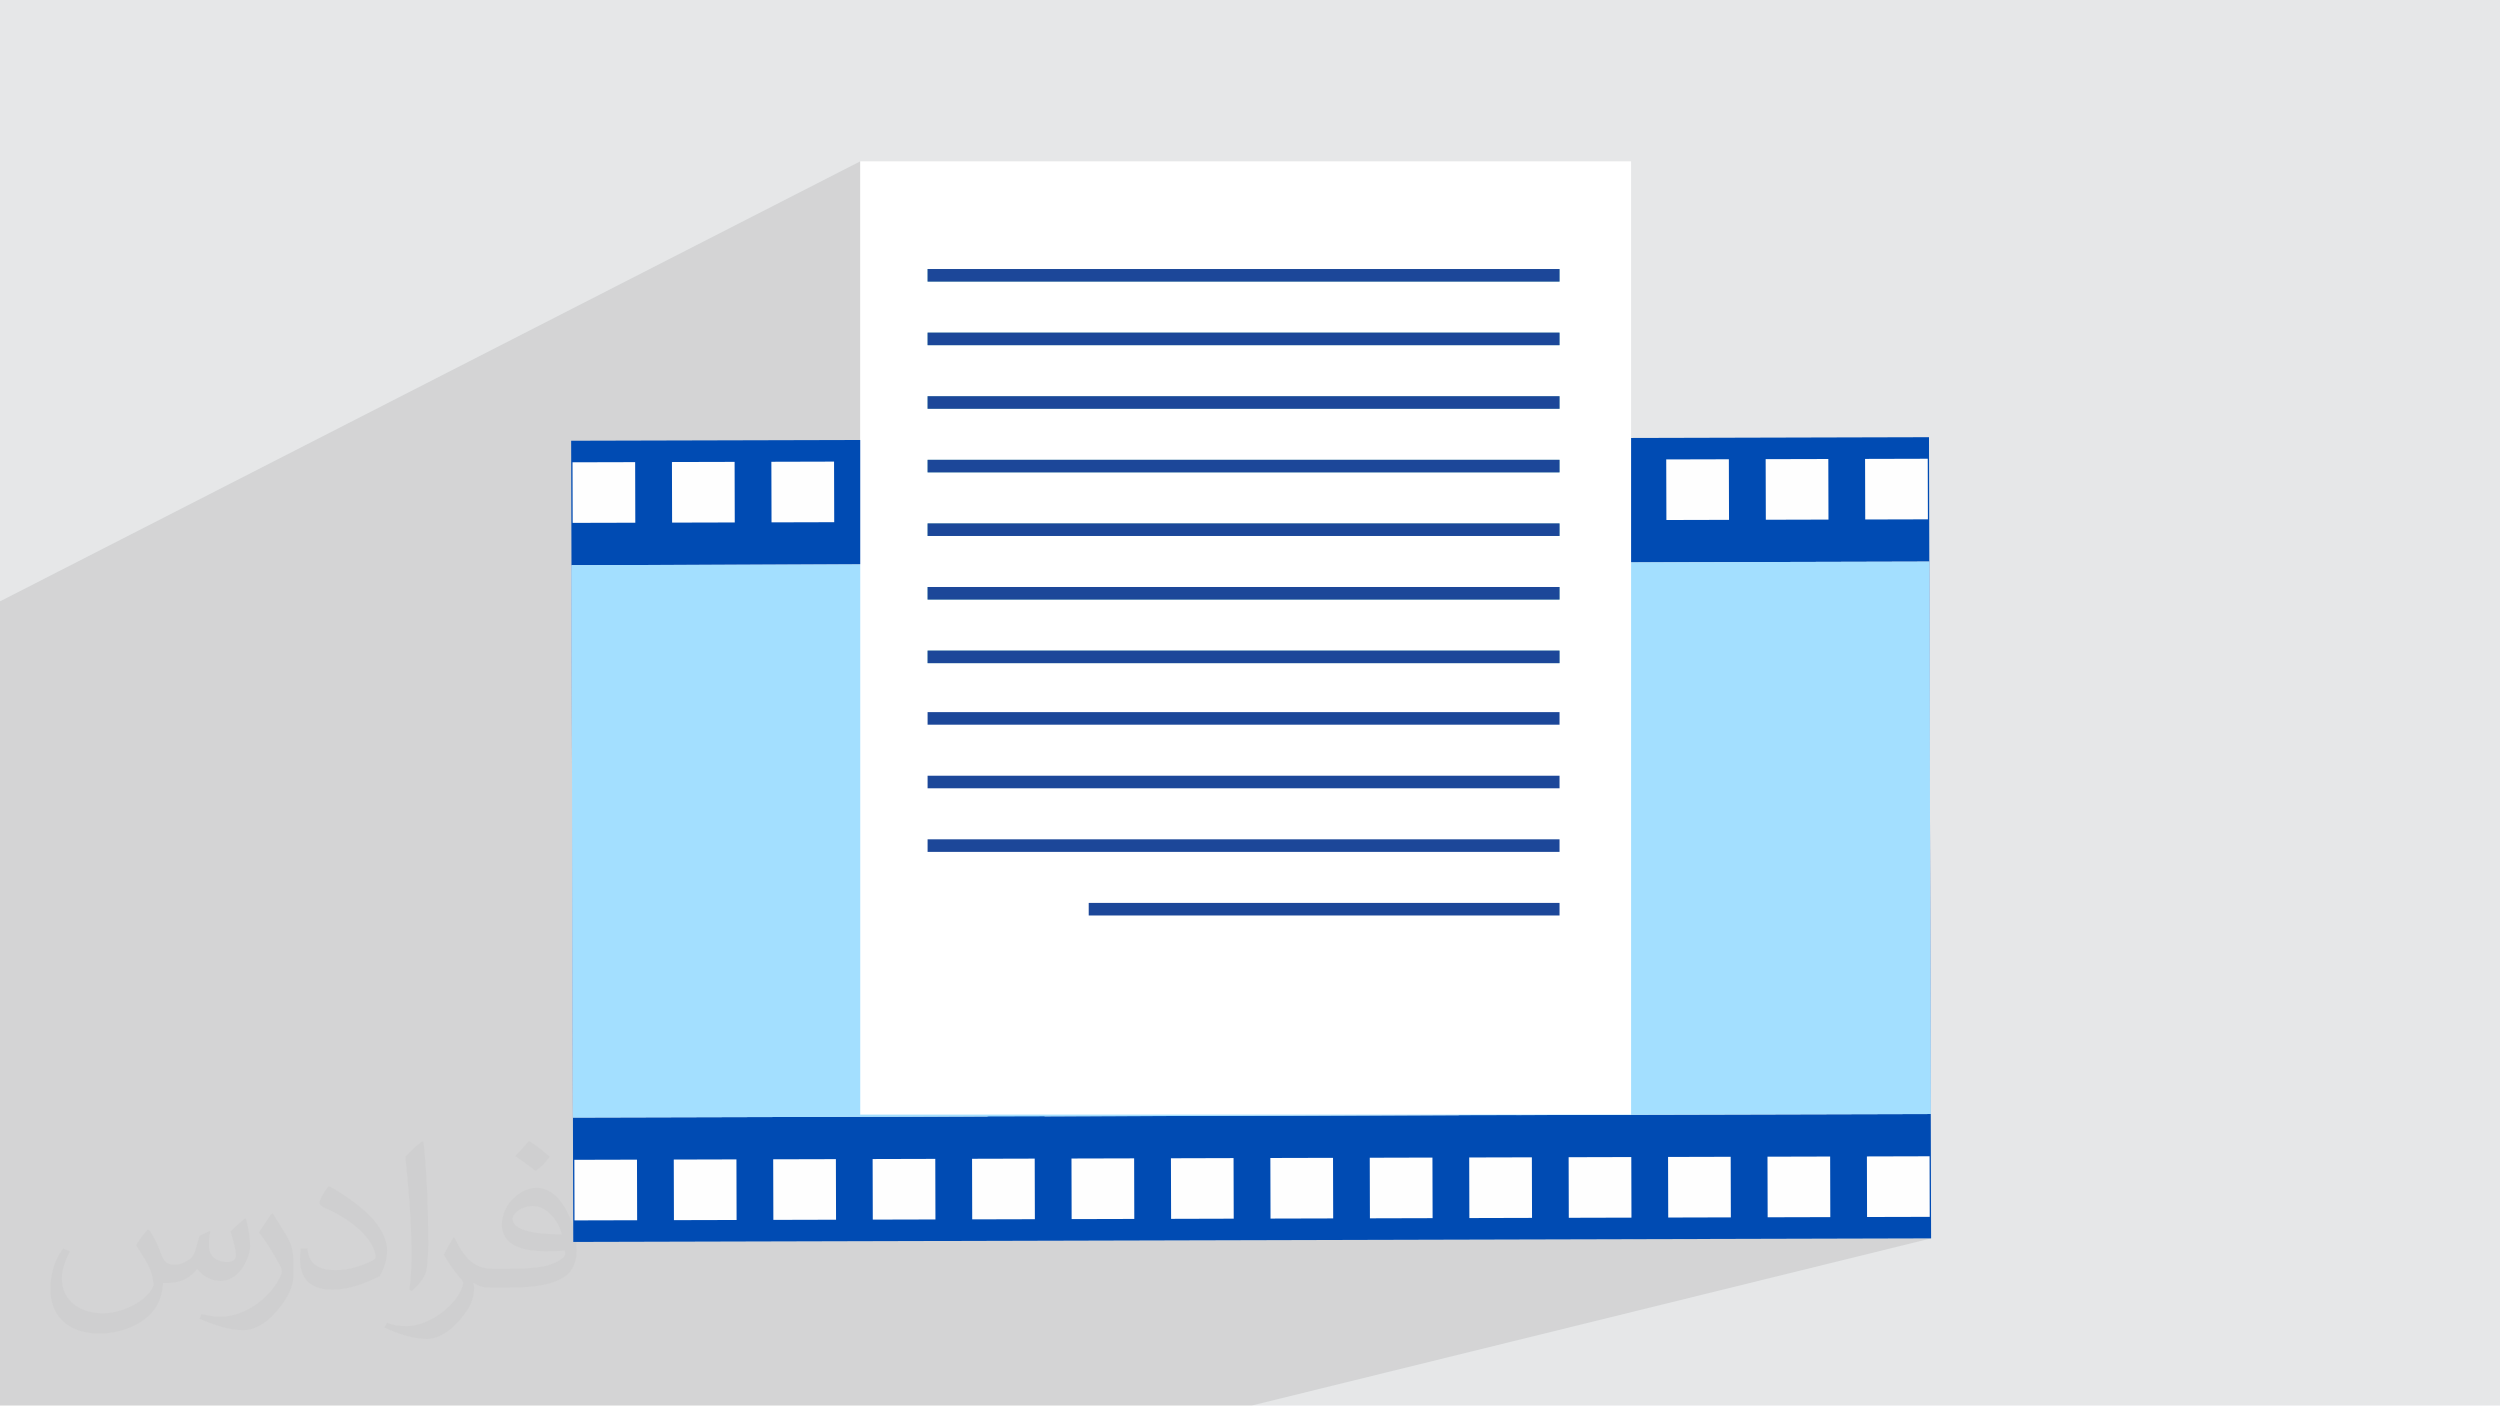 <?xml version="1.0" encoding="UTF-8"?>
<!DOCTYPE svg PUBLIC "-//W3C//DTD SVG 1.1//EN" "http://www.w3.org/Graphics/SVG/1.1/DTD/svg11.dtd">
<!-- Creator: CorelDRAW -->
<svg xmlns="http://www.w3.org/2000/svg" xml:space="preserve" width="3.705in" height="2.083in" version="1.1" style="shape-rendering:geometricPrecision; text-rendering:geometricPrecision; image-rendering:optimizeQuality; fill-rule:evenodd; clip-rule:evenodd"
viewBox="0 0 3702 2081.31"
 xmlns:xlink="http://www.w3.org/1999/xlink"
 xmlns:xodm="http://www.corel.com/coreldraw/odm/2003">
 <defs>
  <style type="text/css">
   <![CDATA[
    .fil6 {fill:#A3DFFF}
    .fil0 {fill:#E6E7E8}
    .fil5 {fill:#FEFEFE;fill-rule:nonzero}
    .fil4 {fill:#E3DFE8;fill-rule:nonzero}
    .fil3 {fill:#004BB3;fill-rule:nonzero}
    .fil9 {fill:#1C4799;fill-rule:nonzero}
    .fil8 {fill:#96D9C9;fill-rule:nonzero}
    .fil7 {fill:white;fill-rule:nonzero}
    .fil2 {fill:#373435;fill-opacity:0.031}
    .fil1 {fill:#373435;fill-opacity:0.102}
   ]]>
  </style>
 </defs>
 <g id="Layer_x0020_1">
  <polygon class="fil0" points="-0,0 3702,0 3702,2081.31 -0,2081.31 "/>
  <polygon class="fil1" points="-0,1232.82 -0,1224.23 -0,1061.9 -0,890.48 1273.85,238.9 1273.85,651.54 846.27,846.65 848.39,1654.88 848.87,1839.08 2160.76,1835.63 2859.09,1649.6 2859.09,1649.6 2160.76,1835.63 2859.57,1833.8 1853.67,2081.31 1238.53,2081.31 1238.52,2081.31 80.97,2081.31 -0,2081.31 -0,1944.68 "/>
  <path class="fil2" d="M221.49 1821.86c6.99,10.99 11.99,20.98 15.99,31.97 3,6.99 5,18.98 20.98,18.98 5,0 10.99,-1 16.98,-5 6.99,-3 11.99,-8.99 13.99,-16.98l5.99 -20.98 14.99 -6.99 1 1c-2,7.99 -2,14.99 -2,20.98 0,17.98 14.99,23.98 26.98,23.98 6.99,0 12.99,-3 12.99,-9.99 0,-7.99 -4,-21.98 -7.99,-34.97 6.99,-6.99 13.99,-13.99 21.98,-19.98l1 1c4,14.99 5.99,29.97 5.99,39.96 0,9.99 -4,19.98 -7.99,26.98 -6.99,13.99 -19.98,24.98 -35.97,24.98 -11.99,0 -24.98,-5.99 -33.97,-16.98l-1 0c-8.99,10.99 -21.98,19.98 -42.96,19.98l-6.99 0c-1,13.99 -4,23.98 -8.99,32.97 -12.99,24.98 -49.95,41.96 -84.94,41.96 -48.96,0 -72.95,-27.97 -72.95,-65.94 0,-22.98 6.99,-44.96 18.98,-59.95l9.99 4c-6.99,13.99 -11.99,26.98 -11.99,39.96 0,34.97 28.97,51.95 60.95,51.95 29.97,0 67.95,-19.98 74.94,-41.96 -2,-24.98 -11.99,-35.97 -25.98,-58.95 4,-6.99 9.99,-14.99 16.98,-22.98l1 0 0 0 2 1 0 0 0 0 0.02 -0.01 -0.01 0.01 0 0zm562.54 -131.89c9.99,5.99 19.98,13.99 29.97,22.98 -5.99,7.99 -11.99,14.99 -20.98,20.98 -9.99,-7.99 -19.98,-14.99 -29.97,-21.98 6.99,-7.99 13.99,-14.99 19.98,-21.98l1 0 0 0 0 0 0 0zm5 95.93c-16.98,0 -29.97,10.99 -29.97,18.98 0,16.98 32.97,22.98 72.95,22.98 -5,-19.98 -21.98,-41.96 -42.96,-41.96l-0.01 0zm-36.97 92.93c21.98,0 40.96,-1 54.95,-4 15.99,-4 29.97,-11.99 29.97,-17.98 0,-2 0,-3 -1,-5 -8.99,1 -18.98,1 -28.97,1 -28.97,0 -51.95,-6.99 -59.95,-22.98 -2,-4 -4,-9.99 -4,-14.99 0,-15.99 6.99,-31.97 18.98,-41.96 9.99,-8.99 20.98,-13.99 32.97,-13.99 19.98,0 36.97,16.98 47.96,41.96 5.99,13.99 10.99,29.97 10.99,50.95 0,13.99 -4,24.98 -11.99,33.97 -15.99,14.99 -44.96,20.98 -89.93,20.98l-19.98 0 0 0 -5 0c-10.99,0 -18.98,-2 -24.98,-6.99l-1 0c0,2 1,5 1,6.99 0,9.99 -3,22.98 -9.99,32.97 -19.98,29.97 -41.96,42.96 -59.95,42.96 -18.98,0 -41.96,-6.99 -62.94,-16.98l4 -6.99c6.99,3 15.99,5 28.97,5 33.97,0 77.94,-32.97 83.94,-63.94 -1,-3 -3,-5.99 -6.99,-9.99 -9.99,-11.99 -15.99,-21.98 -21.98,-31.97 5,-9.99 9.99,-17.98 13.99,-24.98l2 0c13.99,28.97 27.97,45.96 56.95,45.96l4 0 0 0 20.98 0 0 0 -3 0 0 0 0 0 0 0zm-145.88 30.97c2,-13.99 3,-28.97 3,-42.96l0 -20.98c0,-38.96 -5,-95.93 -8.99,-132.89 6.99,-7.99 16.98,-16.98 24.98,-22.98l2 1c5,46.96 6.99,100.92 6.99,150.88 0,12.99 -1,25.98 -2,34.97 -1,11.99 -7.99,20.98 -21.98,34.97l-3 -1 0 0 -1 -1 0 0 0 0 0 0zm-150.88 -61.96c1,17.98 9.99,32.97 40.96,32.97 19.98,0 35.97,-5 54.95,-13.99 3,-2 5,-3 5,-5 0,-11.99 -8.99,-26.98 -23.98,-40.96 -13.99,-12.99 -33.97,-24.98 -50.95,-31.97 -5.99,-3 -7.99,-5 -7.99,-7.99 0,-5 6.99,-16.98 12.99,-23.98l2 0c19.98,10.99 42.96,26.98 59.95,43.96 14.99,15.99 24.98,32.97 24.98,50.95 0,12.99 -4,25.98 -10.99,37.97 -21.98,10.99 -45.96,19.98 -69.95,19.98 -28.97,0 -47.96,-12.99 -47.96,-44.96 0,-3 0,-8.99 1,-15.99l9.99 0 0 0 0 -1 0 0 0 0 0 0 0.01 0zm-51.95 -51.95l17.98 28.97c6.99,10.99 12.99,21.98 12.99,40.96l0 23.98c0,18.98 -11.99,38.96 -31.97,59.95 -14.99,13.99 -28.97,19.98 -41.96,19.98 -18.98,0 -39.96,-5.99 -64.94,-16.98l3 -6.99c7.99,2 16.98,4 27.97,4 34.97,0 71.95,-25.98 87.93,-57.95 2,-4 3,-6.99 3,-8.99 0,-4 -2,-7.99 -4,-10.99 -8.99,-16.98 -18.98,-32.97 -29.97,-46.96 5.99,-8.99 11.99,-17.98 17.98,-26.98l2 0 0 0 0 -2 0 0 0 0 0 0 -0.01 0z"/>
  <g id="_2746986825568">
   <g>
    <g>
     <polygon class="fil3" points="845.76,652.66 848.87,1839.08 2859.57,1833.8 2856.46,647.39 "/>
     <polygon class="fil4" points="2242.99,833.23 2245.13,1651.21 2859.09,1649.6 2856.95,831.62 "/>
     <polygon class="fil4" points="1544.59,835.07 1546.73,1653.04 2160.74,1651.43 2158.59,833.46 "/>
     <polygon class="fil4" points="846.24,836.9 848.39,1654.88 1462.35,1653.26 1460.2,835.29 "/>
     <polygon class="fil5" points="2761.8,679.55 2762.03,769.26 2854.83,769.02 2854.59,679.31 "/>
     <polygon class="fil5" points="2614.59,679.93 2614.83,769.65 2707.6,769.4 2707.37,679.69 "/>
     <polygon class="fil5" points="2467.36,680.32 2467.6,770.03 2560.33,769.79 2560.09,680.08 "/>
     <polygon class="fil5" points="2320.13,680.71 2320.37,770.42 2413.15,770.18 2412.91,680.47 "/>
     <polygon class="fil5" points="2172.9,681.09 2173.13,770.81 2265.92,770.56 2265.68,680.85 "/>
     <polygon class="fil5" points="2025.62,681.48 2025.86,771.19 2118.69,770.95 2118.45,681.24 "/>
     <polygon class="fil5" points="1878.45,681.87 1878.68,771.58 1971.46,771.33 1971.23,681.62 "/>
     <polygon class="fil5" points="1731.21,682.25 1731.45,771.96 1824.18,771.72 1823.95,682.01 "/>
     <polygon class="fil5" points="1583.94,682.64 1584.17,772.35 1676.95,772.11 1676.72,682.4 "/>
     <polygon class="fil5" points="1436.71,683.03 1436.94,772.74 1529.72,772.49 1529.49,682.78 "/>
     <polygon class="fil5" points="1289.48,683.41 1289.71,773.12 1382.49,772.88 1382.26,683.17 "/>
     <polygon class="fil5" points="1142.24,683.8 1142.48,773.51 1235.31,773.26 1235.07,683.55 "/>
     <polygon class="fil5" points="995.01,684.18 995.25,773.89 1088.03,773.65 1087.8,683.94 "/>
     <polygon class="fil5" points="847.79,684.57 848.02,774.28 940.76,774.04 940.53,684.33 "/>
     <polygon class="fil5" points="2764.51,1712.45 2764.74,1802.15 2857.54,1801.91 2857.3,1712.2 "/>
     <polygon class="fil5" points="2617.3,1712.83 2617.54,1802.54 2710.31,1802.3 2710.08,1712.59 "/>
     <polygon class="fil5" points="2470.07,1713.22 2470.31,1802.93 2563.04,1802.68 2562.81,1712.97 "/>
     <polygon class="fil5" points="2322.84,1713.6 2323.07,1803.31 2415.86,1803.07 2415.62,1713.36 "/>
     <polygon class="fil5" points="2175.61,1713.99 2175.84,1803.7 2268.63,1803.45 2268.39,1713.75 "/>
     <polygon class="fil5" points="2028.33,1714.38 2028.57,1804.08 2121.4,1803.84 2121.16,1714.13 "/>
     <polygon class="fil5" points="1881.15,1714.76 1881.39,1804.47 1974.17,1804.23 1973.94,1714.52 "/>
     <polygon class="fil5" points="1733.92,1715.15 1734.16,1804.86 1826.89,1804.61 1826.65,1714.9 "/>
     <polygon class="fil5" points="1586.65,1715.53 1586.88,1805.24 1679.66,1805 1679.43,1715.29 "/>
     <polygon class="fil5" points="1439.42,1715.92 1439.65,1805.63 1532.43,1805.39 1532.2,1715.68 "/>
     <polygon class="fil5" points="1292.19,1716.31 1292.42,1806.01 1385.2,1805.77 1384.97,1716.06 "/>
     <polygon class="fil5" points="1144.95,1716.69 1145.19,1806.4 1238.02,1806.16 1237.78,1716.45 "/>
     <polygon class="fil5" points="997.72,1717.08 997.96,1806.79 1090.74,1806.55 1090.51,1716.83 "/>
     <polygon class="fil5" points="850.5,1717.46 850.73,1807.17 943.47,1806.93 943.24,1717.22 "/>
    </g>
    <polygon class="fil6" points="2856.95,831.62 846.24,836.9 848.39,1654.88 2859.09,1649.6 "/>
   </g>
   <g>
    <polygon class="fil7" points="1273.85,1650.5 2415.32,1650.5 2415.32,238.9 1273.85,238.9 "/>
    <polygon class="fil8" points="1373.57,416.98 2309.36,416.98 2309.36,398.37 1373.57,398.37 "/>
    <polygon class="fil8" points="1373.57,511.16 2309.36,511.16 2309.36,492.54 1373.57,492.54 "/>
    <polygon class="fil8" points="1373.57,605.32 2309.36,605.32 2309.36,586.71 1373.57,586.71 "/>
    <polygon class="fil8" points="1373.57,699.5 2309.36,699.5 2309.36,680.88 1373.57,680.88 "/>
    <polygon class="fil8" points="1373.57,793.67 2309.36,793.67 2309.36,775.05 1373.57,775.05 "/>
    <polygon class="fil8" points="1373.57,887.84 2309.36,887.84 2309.36,869.22 1373.57,869.22 "/>
    <polygon class="fil8" points="1373.57,982.01 2309.36,982.01 2309.36,963.4 1373.57,963.4 "/>
    <polygon class="fil9" points="1373.57,416.98 2309.36,416.98 2309.36,398.37 1373.57,398.37 "/>
    <polygon class="fil9" points="1373.57,511.16 2309.36,511.16 2309.36,492.54 1373.57,492.54 "/>
    <polygon class="fil9" points="1373.57,605.32 2309.36,605.32 2309.36,586.71 1373.57,586.71 "/>
    <polygon class="fil9" points="1373.57,699.5 2309.36,699.5 2309.36,680.88 1373.57,680.88 "/>
    <polygon class="fil9" points="1373.57,793.67 2309.36,793.67 2309.36,775.05 1373.57,775.05 "/>
    <polygon class="fil9" points="1373.57,887.84 2309.36,887.84 2309.36,869.22 1373.57,869.22 "/>
    <polygon class="fil9" points="1373.57,982.01 2309.36,982.01 2309.36,963.4 1373.57,963.4 "/>
    <polygon class="fil9" points="1373.57,1073.13 2309.36,1073.13 2309.36,1054.51 1373.57,1054.51 "/>
    <polygon class="fil9" points="1373.57,1167.3 2309.36,1167.3 2309.36,1148.69 1373.57,1148.69 "/>
    <polygon class="fil9" points="1373.57,1261.47 2309.36,1261.47 2309.36,1242.86 1373.57,1242.86 "/>
    <polygon class="fil9" points="1612.17,1355.65 2309.36,1355.65 2309.36,1337.03 1612.17,1337.03 "/>
   </g>
  </g>
 </g>
</svg>
